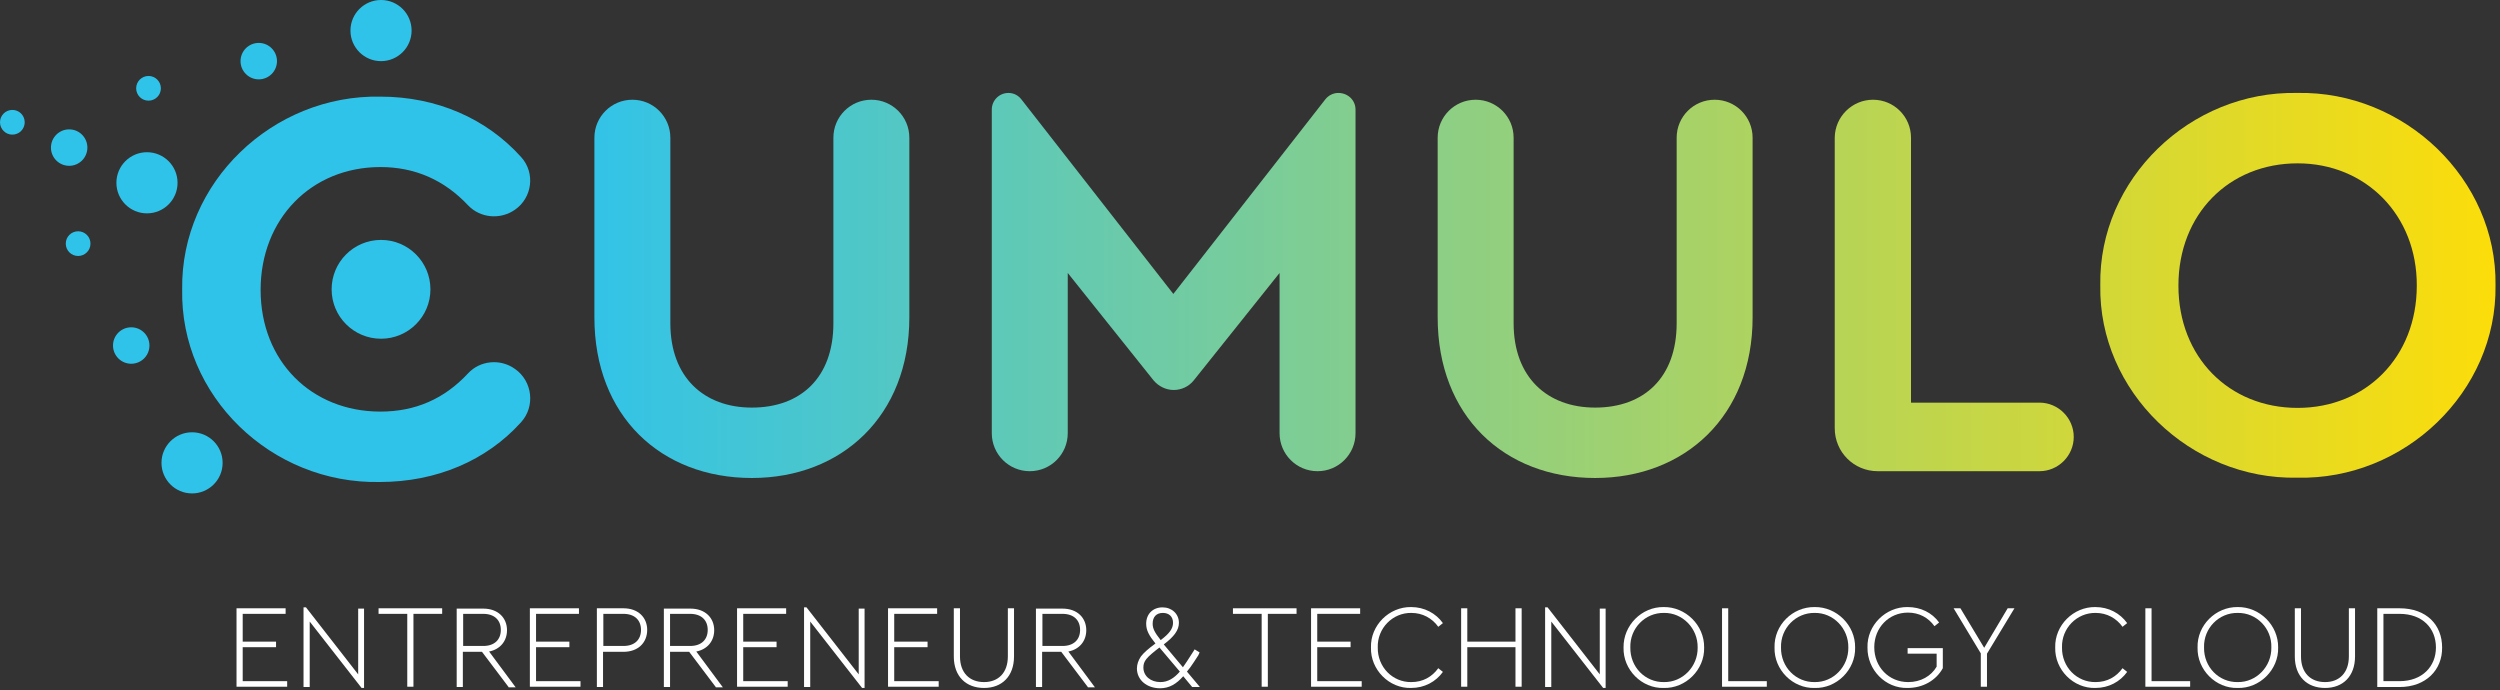 <svg width="163" height="45" viewBox="0 0 163 45" fill="none" xmlns="http://www.w3.org/2000/svg">
    <rect x="0" y="0" width="163" height="45" fill="#333333" stroke="none"/>
    <path
        d="M15.421 39.66H18.622V40.023H15.824V41.835H17.998V42.197H15.824V44.412H18.723V44.774H15.421V39.66Z"
        fill="white" />
    <path
        d="M23.736 39.66V44.855H23.575L20.193 40.526V44.794H19.79V39.6H19.951L23.353 43.969V39.681H23.736V39.66Z"
        fill="white" />
    <path d="M26.554 40.023H24.682V39.66H28.829V40.023H26.957V44.774H26.554V40.023Z" fill="white" />
    <path
        d="M33.158 44.794L31.426 42.499H30.178V44.794H29.776V39.681H31.507C32.473 39.681 33.057 40.285 33.057 41.09C33.057 41.794 32.614 42.338 31.889 42.479L33.621 44.814H33.158V44.794ZM30.198 42.117H31.507C32.252 42.117 32.654 41.694 32.654 41.07C32.654 40.446 32.252 40.023 31.507 40.023H30.198V42.117Z"
        fill="white" />
    <path
        d="M34.547 39.66H37.748V40.023H34.95V41.835H37.124V42.197H34.95V44.412H37.849V44.774H34.547V39.66Z"
        fill="white" />
    <path
        d="M38.916 39.66H40.647C41.613 39.66 42.197 40.264 42.197 41.07C42.197 41.895 41.613 42.499 40.647 42.499H39.318V44.794H38.916V39.66ZM40.647 42.117C41.392 42.117 41.794 41.694 41.794 41.07C41.794 40.446 41.392 40.023 40.647 40.023H39.338V42.117H40.647Z"
        fill="white" />
    <path
        d="M46.666 44.794L44.935 42.499H43.687V44.794H43.284V39.681H45.016C45.982 39.681 46.566 40.285 46.566 41.09C46.566 41.794 46.123 42.338 45.398 42.479L47.13 44.814H46.666V44.794ZM43.687 42.117H44.995C45.74 42.117 46.143 41.694 46.143 41.07C46.143 40.446 45.74 40.023 44.995 40.023H43.687V42.117Z"
        fill="white" />
    <path
        d="M48.056 39.66H51.257V40.023H48.458V41.835H50.632V42.197H48.458V44.412H51.357V44.774H48.056V39.66Z"
        fill="white" />
    <path
        d="M56.37 39.66V44.855H56.209L52.827 40.526V44.794H52.424V39.6H52.585L55.988 43.969V39.681H56.37V39.66Z"
        fill="white" />
    <path
        d="M57.9 39.66H61.101V40.023H58.303V41.835H60.477V42.197H58.303V44.412H61.202V44.774H57.9V39.66Z"
        fill="white" />
    <path
        d="M62.188 39.66H62.591V42.801C62.591 43.868 63.215 44.472 64.161 44.472C65.087 44.472 65.712 43.868 65.712 42.801V39.66H66.114V42.801C66.114 44.09 65.329 44.855 64.161 44.855C62.974 44.855 62.188 44.09 62.188 42.801V39.66Z"
        fill="white" />
    <path
        d="M70.926 44.794L69.194 42.499H67.946V44.794H67.543V39.681H69.275C70.241 39.681 70.825 40.285 70.825 41.09C70.825 41.794 70.382 42.338 69.657 42.479L71.389 44.814H70.926V44.794ZM67.966 42.117H69.275C70.02 42.117 70.422 41.694 70.422 41.07C70.422 40.446 70.02 40.023 69.275 40.023H67.966V42.117Z"
        fill="white" />
    <path
        d="M78.133 42.721C78.093 42.781 77.992 42.942 77.831 43.184C77.67 43.425 77.529 43.627 77.388 43.788L78.234 44.794H77.73L77.147 44.09C76.704 44.593 76.241 44.875 75.637 44.875C74.771 44.875 74.127 44.331 74.127 43.586C74.127 43.304 74.227 43.043 74.388 42.801C74.57 42.559 74.892 42.278 75.335 41.956C74.912 41.432 74.731 41.09 74.731 40.667C74.731 40.023 75.174 39.6 75.798 39.6C76.402 39.6 76.865 40.023 76.865 40.607C76.865 41.09 76.543 41.513 75.878 42.016L77.126 43.506C77.267 43.304 77.489 42.982 77.751 42.559L77.891 42.338L78.214 42.539L78.133 42.721ZM75.596 42.217C74.731 42.882 74.549 43.103 74.549 43.526C74.549 44.069 75.013 44.472 75.657 44.472C76.14 44.472 76.543 44.23 76.925 43.788L75.596 42.217ZM75.677 41.734C76.241 41.311 76.482 40.989 76.482 40.607C76.482 40.204 76.221 39.962 75.818 39.962C75.395 39.962 75.153 40.224 75.153 40.667C75.153 40.989 75.294 41.251 75.677 41.734Z"
        fill="white" />
    <path d="M82.26 40.023H80.388V39.66H84.535V40.023H82.663V44.774H82.26V40.023Z" fill="white" />
    <path
        d="M85.481 39.66H88.682V40.023H85.884V41.835H88.058V42.197H85.884V44.412H88.783V44.774H85.481V39.66Z"
        fill="white" />
    <path
        d="M92.004 39.58C92.87 39.58 93.615 39.983 94.078 40.627L93.776 40.868C93.373 40.305 92.749 39.962 92.024 39.962C90.796 39.942 89.79 40.969 89.83 42.217C89.81 43.486 90.796 44.492 92.024 44.472C92.769 44.472 93.373 44.13 93.776 43.566L94.078 43.808C93.615 44.452 92.87 44.855 92.004 44.855C90.575 44.895 89.347 43.667 89.387 42.217C89.347 40.768 90.575 39.56 92.004 39.58Z"
        fill="white" />
    <path
        d="M95.266 39.66H95.668V41.835H98.809V39.66H99.212V44.774H98.809V42.197H95.668V44.774H95.266V39.66Z"
        fill="white" />
    <path
        d="M104.687 39.66V44.855H104.526L101.144 40.526V44.794H100.741V39.6H100.903L104.305 43.969V39.681H104.687V39.66Z"
        fill="white" />
    <path
        d="M108.472 39.58C109.902 39.56 111.13 40.768 111.11 42.217C111.15 43.667 109.902 44.895 108.472 44.855C107.043 44.895 105.815 43.667 105.855 42.217C105.835 40.768 107.043 39.56 108.472 39.58ZM108.492 39.962C107.264 39.942 106.258 40.969 106.298 42.217C106.278 43.486 107.264 44.492 108.492 44.472C109.7 44.492 110.707 43.465 110.687 42.217C110.707 40.969 109.7 39.942 108.492 39.962Z"
        fill="white" />
    <path d="M112.277 39.66H112.68V44.412H115.196V44.774H112.277V39.66Z" fill="white" />
    <path
        d="M118.317 39.58C119.746 39.56 120.974 40.768 120.954 42.217C120.994 43.667 119.746 44.895 118.317 44.855C116.888 44.895 115.659 43.667 115.7 42.217C115.659 40.768 116.867 39.56 118.317 39.58ZM118.317 39.962C117.089 39.942 116.082 40.969 116.122 42.217C116.102 43.486 117.089 44.492 118.317 44.472C119.525 44.492 120.531 43.465 120.511 42.217C120.531 40.969 119.525 39.942 118.317 39.962Z"
        fill="white" />
    <path
        d="M124.377 39.58C125.222 39.58 125.967 39.942 126.43 40.587L126.128 40.828C125.726 40.264 125.122 39.942 124.397 39.942C123.149 39.942 122.202 40.929 122.202 42.197C122.202 43.486 123.149 44.472 124.417 44.472C125.222 44.472 125.907 44.09 126.269 43.465V42.62H124.377V42.258H126.672V43.566C126.229 44.371 125.363 44.855 124.377 44.855C122.927 44.895 121.739 43.667 121.76 42.217C121.719 40.768 122.947 39.56 124.377 39.58Z"
        fill="white" />
    <path
        d="M129.551 42.62V44.774H129.148V42.6L127.376 39.66H127.819L129.369 42.237L130.9 39.66H131.342L129.551 42.62Z"
        fill="white" />
    <path
        d="M136.617 39.58C137.483 39.58 138.228 39.983 138.691 40.627L138.389 40.868C137.986 40.305 137.362 39.962 136.637 39.962C135.409 39.942 134.403 40.969 134.443 42.217C134.423 43.486 135.409 44.492 136.637 44.472C137.382 44.472 137.986 44.13 138.389 43.566L138.691 43.808C138.228 44.452 137.483 44.855 136.617 44.855C135.188 44.895 133.96 43.667 134 42.217C133.96 40.768 135.188 39.56 136.617 39.58Z"
        fill="white" />
    <path d="M139.878 39.66H140.281V44.412H142.798V44.774H139.878V39.66Z" fill="white" />
    <path
        d="M145.898 39.58C147.327 39.56 148.555 40.768 148.535 42.217C148.576 43.667 147.327 44.895 145.898 44.855C144.469 44.895 143.241 43.667 143.281 42.217C143.241 40.768 144.469 39.56 145.898 39.58ZM145.898 39.962C144.67 39.942 143.663 40.969 143.704 42.217C143.683 43.486 144.67 44.492 145.898 44.472C147.106 44.492 148.113 43.465 148.092 42.217C148.133 40.969 147.126 39.942 145.898 39.962Z"
        fill="white" />
    <path
        d="M149.622 39.66H150.025V42.801C150.025 43.868 150.649 44.472 151.595 44.472C152.522 44.472 153.146 43.868 153.146 42.801V39.66H153.548V42.801C153.548 44.09 152.763 44.855 151.595 44.855C150.408 44.855 149.622 44.09 149.622 42.801V39.66Z"
        fill="white" />
    <path
        d="M154.998 39.66H156.447C158.219 39.66 159.226 40.748 159.226 42.217C159.246 43.667 158.179 44.794 156.447 44.794H154.998V39.66ZM156.447 44.412C157.937 44.412 158.823 43.445 158.823 42.217C158.823 40.969 157.957 40.023 156.447 40.023H155.4V44.412H156.447Z"
        fill="white" />
    <path
        d="M41.231 6.503C42.6 6.503 43.707 7.61 43.707 8.979V21.078C43.707 24.602 45.901 26.575 49.022 26.575C52.223 26.575 54.337 24.602 54.337 21.078V8.979C54.337 7.61 55.444 6.503 56.813 6.503C58.182 6.503 59.289 7.61 59.289 8.979V20.696C59.289 27.118 54.88 31.165 49.022 31.165C43.083 31.165 38.755 27.118 38.755 20.696V8.979C38.755 7.61 39.862 6.503 41.231 6.503Z"
        fill="url(#paint0_linear_982_81)" />
    <path
        d="M88.38 7.147V28.245C88.38 29.614 87.273 30.722 85.904 30.722C84.535 30.722 83.428 29.614 83.428 28.245V17.797L77.831 24.803C77.509 25.206 77.026 25.427 76.522 25.427C76.019 25.427 75.536 25.185 75.214 24.803L69.617 17.797V28.245C69.617 29.614 68.51 30.722 67.141 30.722C65.772 30.722 64.665 29.614 64.665 28.245V7.147C64.665 6.543 65.148 6.06 65.752 6.06C66.094 6.06 66.396 6.221 66.597 6.483L76.502 19.166L86.407 6.483C86.609 6.221 86.931 6.06 87.253 6.06C87.897 6.06 88.38 6.543 88.38 7.147Z"
        fill="url(#paint1_linear_982_81)" />
    <path
        d="M96.212 6.503C97.581 6.503 98.688 7.61 98.688 8.979V21.078C98.688 24.602 100.882 26.575 104.003 26.575C107.204 26.575 109.318 24.602 109.318 21.078V8.979C109.318 7.61 110.425 6.503 111.794 6.503C113.163 6.503 114.27 7.61 114.27 8.979V20.696C114.27 27.118 109.861 31.165 104.003 31.165C98.064 31.165 93.736 27.118 93.736 20.696V8.979C93.736 7.61 94.843 6.503 96.212 6.503Z"
        fill="url(#paint2_linear_982_81)" />
    <path
        d="M122.122 6.503C123.491 6.503 124.598 7.61 124.598 8.979V26.252H132.973C134.201 26.252 135.208 27.259 135.208 28.487C135.208 29.715 134.201 30.722 132.973 30.722H122.424C120.874 30.722 119.625 29.474 119.625 27.923V8.959C119.646 7.61 120.753 6.503 122.122 6.503Z"
        fill="url(#paint3_linear_982_81)" />
    <path
        d="M149.784 6.06C156.749 5.919 162.809 11.677 162.708 18.602C162.809 25.548 156.769 31.306 149.784 31.145C142.818 31.285 136.818 25.528 136.939 18.602C136.818 11.677 142.798 5.919 149.784 6.06ZM149.804 10.65C145.334 10.65 142.033 13.952 142.033 18.622C142.033 23.293 145.334 26.595 149.804 26.595C154.253 26.595 157.575 23.293 157.575 18.622C157.595 14.032 154.253 10.65 149.804 10.65Z"
        fill="url(#paint4_linear_982_81)" />
    <path
        d="M24.843 3.986C25.944 3.986 26.836 3.094 26.836 1.993C26.836 0.892 25.944 5.72205e-06 24.843 5.72205e-06C23.742 5.72205e-06 22.85 0.892 22.85 1.993C22.85 3.094 23.742 3.986 24.843 3.986Z"
        fill="url(#paint5_linear_982_81)" />
    <path
        d="M12.522 32.171C13.623 32.171 14.515 31.279 14.515 30.178C14.515 29.077 13.623 28.185 12.522 28.185C11.421 28.185 10.529 29.077 10.529 30.178C10.529 31.279 11.421 32.171 12.522 32.171Z"
        fill="url(#paint6_linear_982_81)" />
    <path
        d="M9.583 13.911C10.684 13.911 11.576 13.019 11.576 11.918C11.576 10.818 10.684 9.925 9.583 9.925C8.482 9.925 7.59 10.818 7.59 11.918C7.59 13.019 8.482 13.911 9.583 13.911Z"
        fill="url(#paint7_linear_982_81)" />
    <path
        d="M24.843 22.085C26.622 22.085 28.064 20.643 28.064 18.864C28.064 17.085 26.622 15.643 24.843 15.643C23.064 15.643 21.622 17.085 21.622 18.864C21.622 20.643 23.064 22.085 24.843 22.085Z"
        fill="url(#paint8_linear_982_81)" />
    <path
        d="M4.51 10.811C5.166 10.811 5.697 10.279 5.697 9.623C5.697 8.967 5.166 8.435 4.51 8.435C3.854 8.435 3.322 8.967 3.322 9.623C3.322 10.279 3.854 10.811 4.51 10.811Z"
        fill="url(#paint9_linear_982_81)" />
    <path
        d="M16.871 5.174C17.527 5.174 18.059 4.642 18.059 3.986C18.059 3.33 17.527 2.798 16.871 2.798C16.215 2.798 15.683 3.33 15.683 3.986C15.683 4.642 16.215 5.174 16.871 5.174Z"
        fill="url(#paint10_linear_982_81)" />
    <path
        d="M8.556 23.716C9.212 23.716 9.744 23.184 9.744 22.528C9.744 21.872 9.212 21.34 8.556 21.34C7.9 21.34 7.368 21.872 7.368 22.528C7.368 23.184 7.9 23.716 8.556 23.716Z"
        fill="url(#paint11_linear_982_81)" />
    <path
        d="M0.805 8.778C1.25 8.778 1.611 8.417 1.611 7.972C1.611 7.528 1.25 7.167 0.805 7.167C0.361 7.167 0 7.528 0 7.972C0 8.417 0.361 8.778 0.805 8.778Z"
        fill="url(#paint12_linear_982_81)" />
    <path
        d="M9.684 6.563C10.128 6.563 10.489 6.203 10.489 5.758C10.489 5.313 10.128 4.953 9.684 4.953C9.239 4.953 8.878 5.313 8.878 5.758C8.878 6.203 9.239 6.563 9.684 6.563Z"
        fill="url(#paint13_linear_982_81)" />
    <path
        d="M5.093 16.69C5.538 16.69 5.899 16.329 5.899 15.884C5.899 15.44 5.538 15.079 5.093 15.079C4.649 15.079 4.288 15.44 4.288 15.884C4.288 16.329 4.649 16.69 5.093 16.69Z"
        fill="url(#paint14_linear_982_81)" />
    <path
        d="M24.803 6.301C28.467 6.301 31.728 7.731 33.983 10.247C34.909 11.274 34.708 12.885 33.581 13.67C32.634 14.334 31.326 14.233 30.52 13.388C28.97 11.737 27.058 10.892 24.803 10.892C20.293 10.892 16.992 14.274 16.992 18.904C16.992 23.535 20.293 26.836 24.803 26.836C27.078 26.836 28.97 26.011 30.52 24.34C31.306 23.494 32.634 23.373 33.581 24.058C34.728 24.863 34.909 26.514 33.963 27.541C31.728 30.017 28.467 31.426 24.763 31.426C17.676 31.567 11.737 25.809 11.878 18.864C11.777 11.918 17.757 6.16 24.803 6.301Z"
        fill="url(#paint15_linear_982_81)" />
    <defs>
        <linearGradient id="paint0_linear_982_81" x1="24.161" y1="18.838" x2="163.245" y2="18.838"
            gradientUnits="userSpaceOnUse">
            <stop offset="0.094" stop-color="#30C3EA" />
            <stop offset="1" stop-color="#FDDD09" />
        </linearGradient>
        <linearGradient id="paint1_linear_982_81" x1="24.161" y1="18.397" x2="163.245" y2="18.397"
            gradientUnits="userSpaceOnUse">
            <stop offset="0.094" stop-color="#30C3EA" />
            <stop offset="1" stop-color="#FDDD09" />
        </linearGradient>
        <linearGradient id="paint2_linear_982_81" x1="24.161" y1="18.838" x2="163.245" y2="18.838"
            gradientUnits="userSpaceOnUse">
            <stop offset="0.094" stop-color="#30C3EA" />
            <stop offset="1" stop-color="#FDDD09" />
        </linearGradient>
        <linearGradient id="paint3_linear_982_81" x1="24.161" y1="18.617" x2="163.245" y2="18.617"
            gradientUnits="userSpaceOnUse">
            <stop offset="0.094" stop-color="#30C3EA" />
            <stop offset="1" stop-color="#FDDD09" />
        </linearGradient>
        <linearGradient id="paint4_linear_982_81" x1="24.161" y1="18.617" x2="163.245" y2="18.617"
            gradientUnits="userSpaceOnUse">
            <stop offset="0.094" stop-color="#30C3EA" />
            <stop offset="1" stop-color="#FDDD09" />
        </linearGradient>
        <linearGradient id="paint5_linear_982_81" x1="24.161" y1="1.984" x2="163.245" y2="1.984"
            gradientUnits="userSpaceOnUse">
            <stop offset="0.094" stop-color="#30C3EA" />
            <stop offset="1" stop-color="#FDDD09" />
        </linearGradient>
        <linearGradient id="paint6_linear_982_81" x1="24.161" y1="30.169" x2="163.245" y2="30.169"
            gradientUnits="userSpaceOnUse">
            <stop offset="0.094" stop-color="#30C3EA" />
            <stop offset="1" stop-color="#FDDD09" />
        </linearGradient>
        <linearGradient id="paint7_linear_982_81" x1="24.161" y1="11.919" x2="163.245" y2="11.919"
            gradientUnits="userSpaceOnUse">
            <stop offset="0.094" stop-color="#30C3EA" />
            <stop offset="1" stop-color="#FDDD09" />
        </linearGradient>
        <linearGradient id="paint8_linear_982_81" x1="24.161" y1="18.856" x2="163.245" y2="18.856"
            gradientUnits="userSpaceOnUse">
            <stop offset="0.094" stop-color="#30C3EA" />
            <stop offset="1" stop-color="#FDDD09" />
        </linearGradient>
        <linearGradient id="paint9_linear_982_81" x1="24.161" y1="9.632" x2="163.245" y2="9.632"
            gradientUnits="userSpaceOnUse">
            <stop offset="0.094" stop-color="#30C3EA" />
            <stop offset="1" stop-color="#FDDD09" />
        </linearGradient>
        <linearGradient id="paint10_linear_982_81" x1="24.161" y1="3.978" x2="163.245" y2="3.978"
            gradientUnits="userSpaceOnUse">
            <stop offset="0.094" stop-color="#30C3EA" />
            <stop offset="1" stop-color="#FDDD09" />
        </linearGradient>
        <linearGradient id="paint11_linear_982_81" x1="24.161" y1="22.524" x2="163.245" y2="22.524"
            gradientUnits="userSpaceOnUse">
            <stop offset="0.094" stop-color="#30C3EA" />
            <stop offset="1" stop-color="#FDDD09" />
        </linearGradient>
        <linearGradient id="paint12_linear_982_81" x1="24.161" y1="7.968" x2="163.245" y2="7.968"
            gradientUnits="userSpaceOnUse">
            <stop offset="0.094" stop-color="#30C3EA" />
            <stop offset="1" stop-color="#FDDD09" />
        </linearGradient>
        <linearGradient id="paint13_linear_982_81" x1="24.161" y1="5.764" x2="163.245" y2="5.764"
            gradientUnits="userSpaceOnUse">
            <stop offset="0.094" stop-color="#30C3EA" />
            <stop offset="1" stop-color="#FDDD09" />
        </linearGradient>
        <linearGradient id="paint14_linear_982_81" x1="24.161" y1="15.892" x2="163.245" y2="15.892"
            gradientUnits="userSpaceOnUse">
            <stop offset="0.094" stop-color="#30C3EA" />
            <stop offset="1" stop-color="#FDDD09" />
        </linearGradient>
        <linearGradient id="paint15_linear_982_81" x1="24.161" y1="18.856" x2="163.245" y2="18.856"
            gradientUnits="userSpaceOnUse">
            <stop offset="0.094" stop-color="#30C3EA" />
            <stop offset="1" stop-color="#FDDD09" />
        </linearGradient>
    </defs>
</svg>
